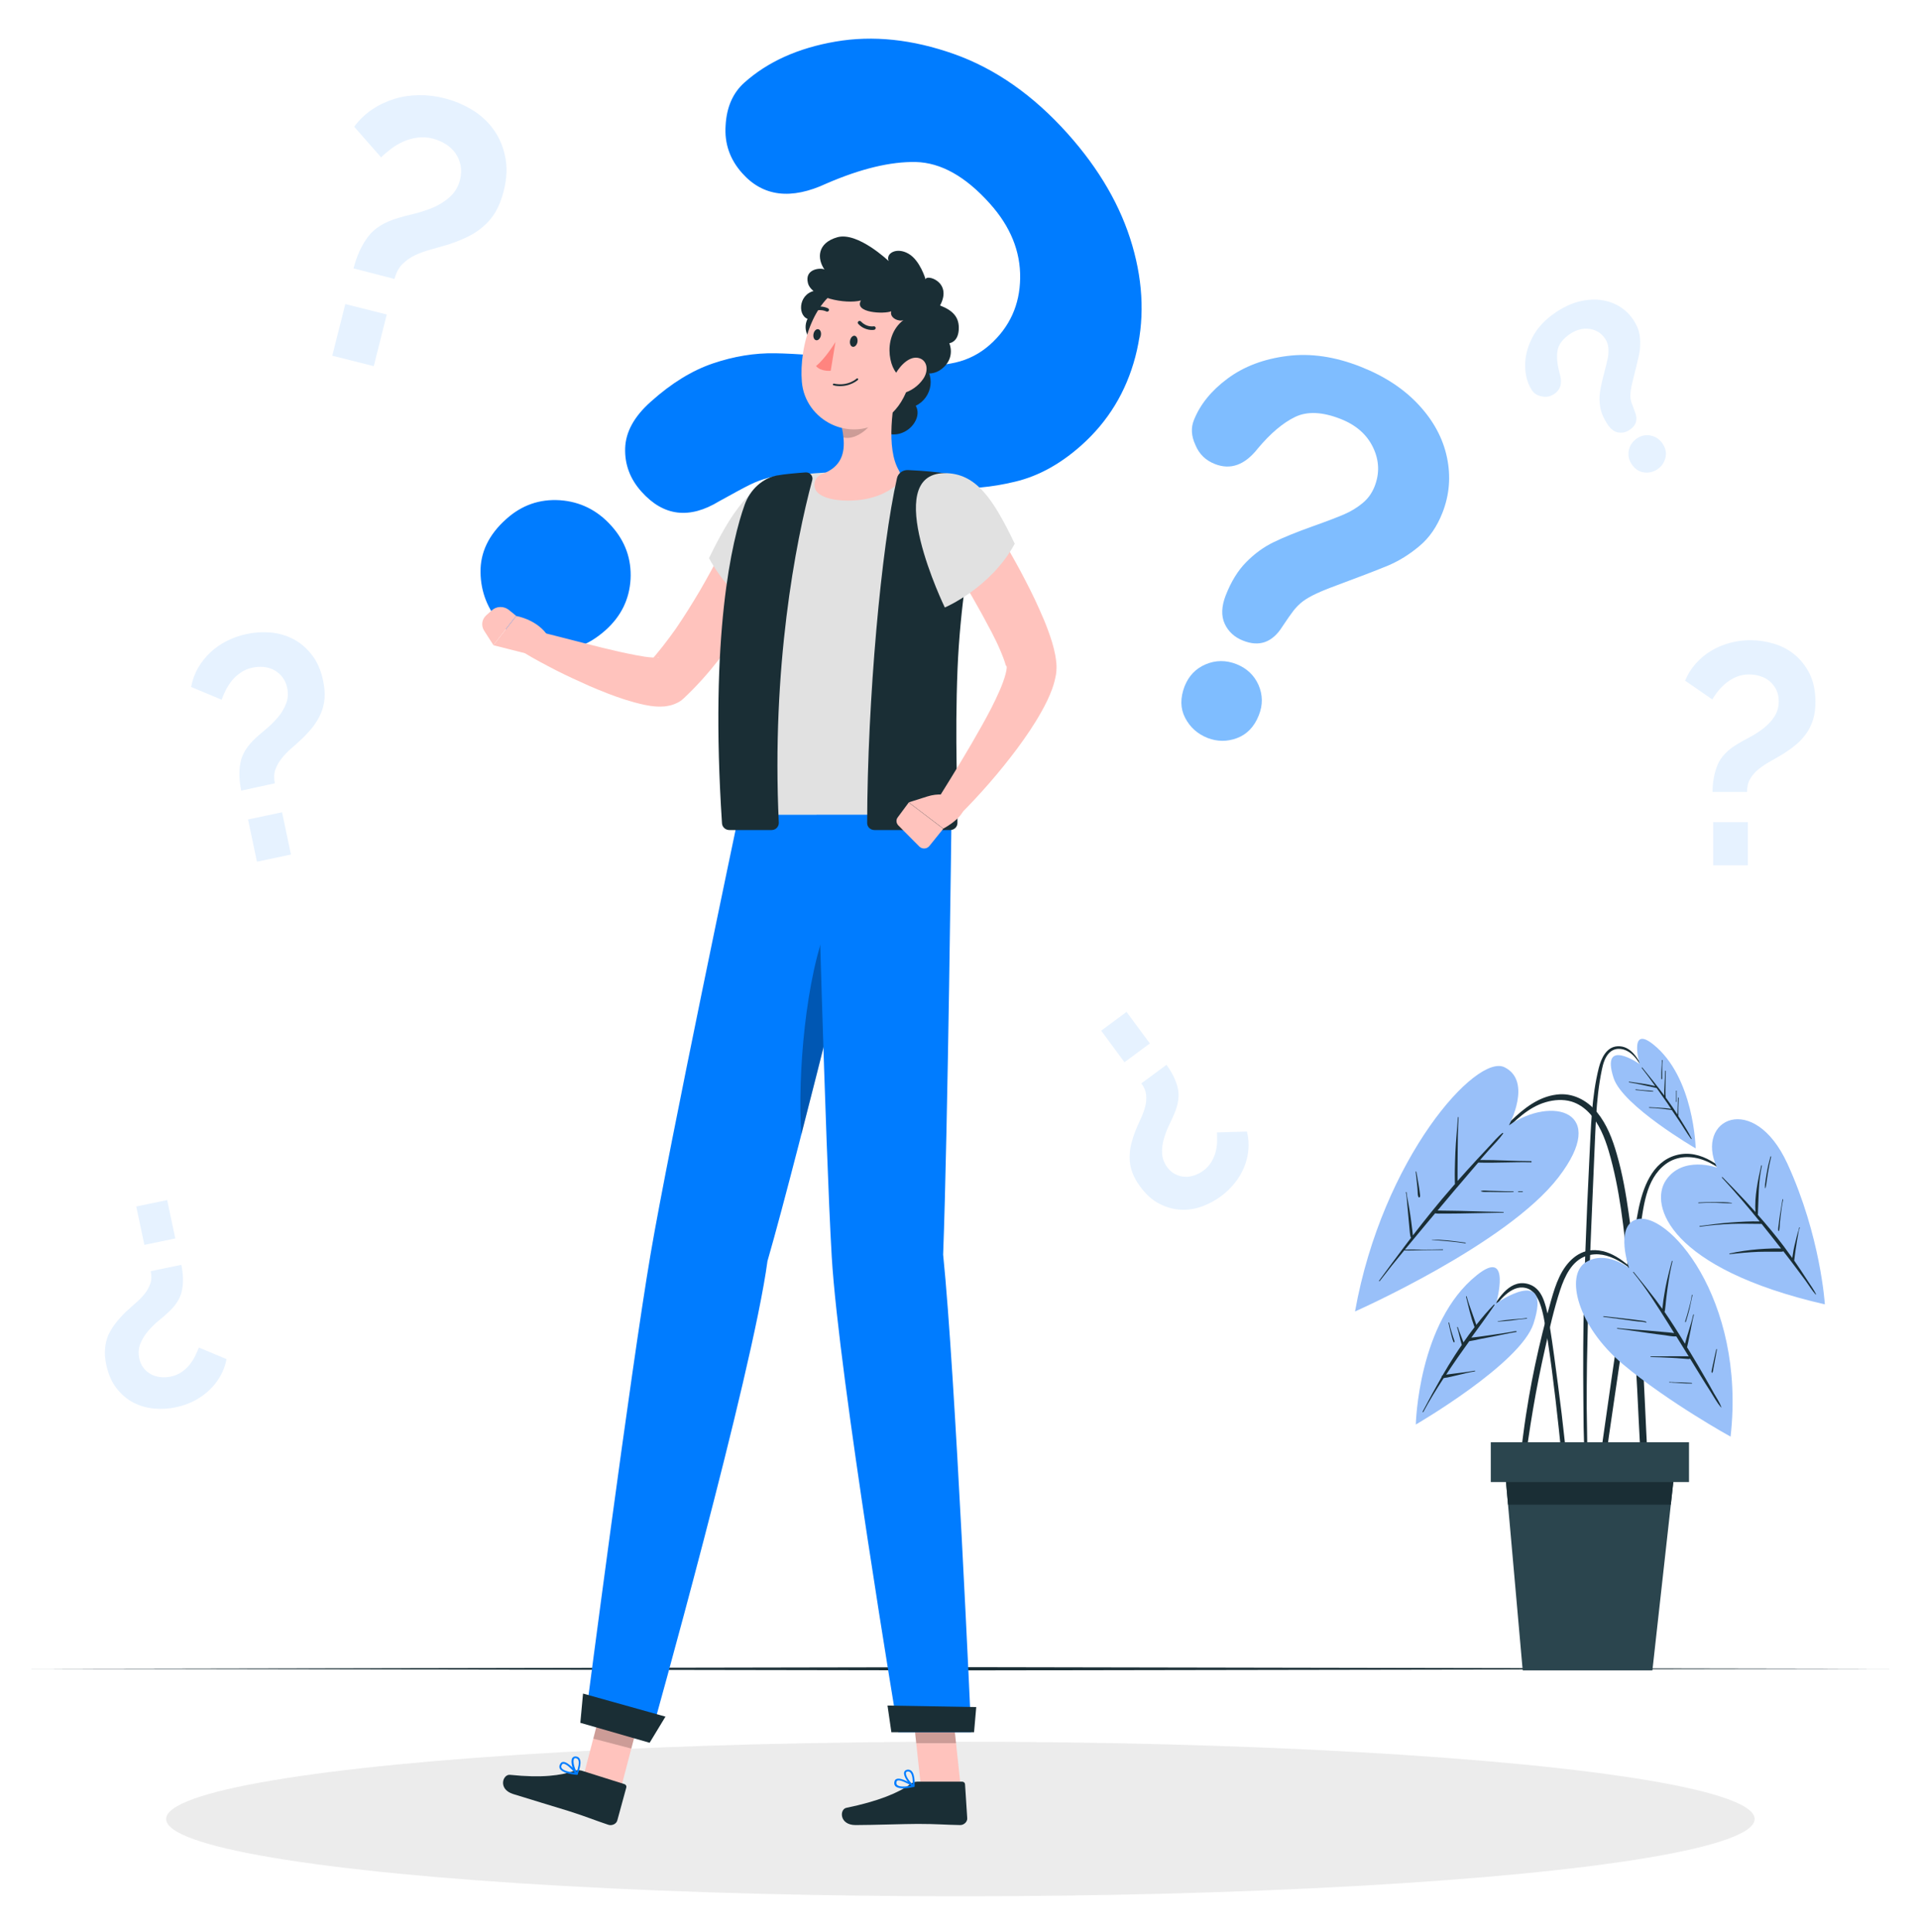 <?xml version="1.0" encoding="UTF-8"?> <!-- Generator: Adobe Illustrator 25.2.3, SVG Export Plug-In . SVG Version: 6.00 Build 0) --> <svg xmlns="http://www.w3.org/2000/svg" xmlns:xlink="http://www.w3.org/1999/xlink" version="1.1" id="Layer_1" x="0px" y="0px" viewBox="0 0 149 150" style="enable-background:new 0 0 149 150;" xml:space="preserve"> <style type="text/css"> .st0{opacity:0.1;} .st1{fill:#007CFF;} .st2{fill:#1A2E35;} .st3{fill:#ECECEC;} .st4{fill:#99C0F9;} .st5{fill:#2B454E;} .st6{opacity:0.5;} .st7{fill:#FFC3BD;} .st8{opacity:0.2;} .st9{opacity:0.3;} .st10{fill:#E1E1E1;} .st11{fill:#FF847F;} </style> <g class="st0"> <path class="st1" d="M27.45,20.84c0.24-0.95,0.61-1.76,1.11-2.44c0.5-0.68,1.3-1.17,2.41-1.49c0.33-0.1,0.74-0.21,1.22-0.32 c0.48-0.12,0.96-0.28,1.45-0.48c0.48-0.21,0.92-0.48,1.3-0.83c0.38-0.35,0.65-0.79,0.78-1.33c0.1-0.41,0.11-0.78,0.04-1.13 c-0.08-0.35-0.21-0.66-0.41-0.94c-0.2-0.28-0.45-0.51-0.76-0.7c-0.31-0.19-0.64-0.33-0.99-0.42c-0.43-0.11-0.83-0.13-1.22-0.07 c-0.38,0.06-0.75,0.16-1.08,0.31c-0.34,0.15-0.65,0.34-0.94,0.56c-0.29,0.22-0.55,0.44-0.77,0.66L27.5,9.84 c0.4-0.54,0.87-0.99,1.4-1.34c0.53-0.36,1.11-0.63,1.72-0.82c0.61-0.19,1.25-0.28,1.91-0.29c0.66-0.01,1.32,0.07,1.98,0.24 c0.74,0.19,1.43,0.47,2.1,0.87c0.66,0.39,1.22,0.89,1.67,1.5c0.45,0.61,0.77,1.32,0.94,2.14c0.18,0.82,0.14,1.73-0.12,2.73 c-0.16,0.62-0.37,1.15-0.63,1.59c-0.26,0.44-0.58,0.82-0.95,1.13c-0.37,0.32-0.78,0.59-1.22,0.8c-0.45,0.22-0.94,0.41-1.47,0.59 c-0.45,0.13-0.89,0.26-1.33,0.38c-0.44,0.12-0.85,0.26-1.24,0.44c-0.39,0.18-0.72,0.42-1.01,0.7c-0.29,0.29-0.49,0.67-0.62,1.16 L27.45,20.84z M25.8,27.62l1.01-4.01l3.22,0.81l-1.01,4.01L25.8,27.62z"></path> </g> <g class="st0"> <path class="st1" d="M14.08,98.21c0.15,0.71,0.17,1.36,0.05,1.97c-0.11,0.61-0.48,1.2-1.12,1.77c-0.19,0.18-0.42,0.38-0.71,0.61 c-0.28,0.23-0.55,0.5-0.8,0.79c-0.25,0.29-0.45,0.62-0.6,0.97c-0.14,0.35-0.17,0.73-0.09,1.14c0.06,0.3,0.18,0.56,0.34,0.76 c0.16,0.21,0.36,0.37,0.58,0.49c0.22,0.12,0.47,0.19,0.73,0.22c0.27,0.03,0.53,0.01,0.79-0.04c0.32-0.07,0.59-0.18,0.83-0.34 c0.24-0.16,0.44-0.35,0.62-0.56c0.17-0.21,0.32-0.44,0.44-0.68c0.12-0.24,0.22-0.47,0.3-0.68l2.15,0.9 c-0.09,0.49-0.26,0.93-0.5,1.35c-0.24,0.41-0.53,0.78-0.88,1.1c-0.35,0.32-0.74,0.59-1.17,0.81c-0.44,0.22-0.9,0.38-1.39,0.48 c-0.55,0.12-1.1,0.15-1.67,0.1c-0.57-0.05-1.1-0.2-1.6-0.45c-0.5-0.26-0.94-0.63-1.32-1.11c-0.38-0.48-0.65-1.1-0.81-1.85 c-0.1-0.46-0.13-0.88-0.09-1.26c0.03-0.38,0.12-0.73,0.26-1.06C8.59,103.3,8.77,103,9,102.71c0.23-0.29,0.49-0.58,0.79-0.87 c0.25-0.23,0.51-0.46,0.76-0.68c0.26-0.22,0.48-0.45,0.68-0.7c0.2-0.24,0.34-0.51,0.44-0.79c0.1-0.28,0.11-0.61,0.03-0.97 L14.08,98.21z M12.98,93.18l0.63,2.98l-2.4,0.5l-0.63-2.98L12.98,93.18z"></path> </g> <g class="st0"> <path class="st1" d="M90.57,82.68c0.43,0.58,0.72,1.17,0.87,1.77c0.15,0.6,0.06,1.29-0.28,2.07c-0.1,0.24-0.23,0.52-0.39,0.85 c-0.16,0.33-0.29,0.68-0.4,1.05c-0.11,0.37-0.16,0.75-0.14,1.13c0.02,0.38,0.15,0.74,0.39,1.07c0.18,0.25,0.39,0.43,0.63,0.55 c0.23,0.12,0.48,0.19,0.73,0.2c0.25,0.02,0.5-0.02,0.76-0.11c0.26-0.09,0.49-0.21,0.7-0.37c0.26-0.19,0.46-0.41,0.61-0.66 c0.15-0.25,0.26-0.5,0.33-0.76c0.07-0.26,0.11-0.53,0.12-0.8c0.01-0.27,0-0.52-0.01-0.74l2.33-0.07c0.12,0.48,0.15,0.96,0.11,1.43 c-0.04,0.47-0.16,0.93-0.34,1.36c-0.18,0.44-0.42,0.84-0.73,1.22c-0.3,0.38-0.66,0.72-1.06,1.02c-0.45,0.33-0.94,0.59-1.48,0.79 c-0.53,0.19-1.08,0.28-1.64,0.25c-0.56-0.03-1.11-0.18-1.66-0.46c-0.55-0.28-1.05-0.73-1.5-1.35c-0.28-0.38-0.48-0.75-0.61-1.1 c-0.13-0.36-0.19-0.71-0.2-1.07c-0.01-0.36,0.03-0.72,0.11-1.07c0.09-0.36,0.2-0.73,0.36-1.12c0.13-0.32,0.27-0.63,0.41-0.93 c0.14-0.31,0.25-0.61,0.33-0.91c0.08-0.3,0.1-0.61,0.07-0.91c-0.03-0.3-0.15-0.6-0.37-0.89L90.57,82.68z M87.47,78.57l1.81,2.45 l-1.97,1.46l-1.81-2.45L87.47,78.57z"></path> </g> <g class="st0"> <path class="st1" d="M132.97,61.53c0-0.79,0.13-1.5,0.39-2.14c0.26-0.63,0.79-1.18,1.6-1.65c0.24-0.15,0.54-0.31,0.9-0.5 c0.36-0.19,0.7-0.41,1.04-0.67c0.34-0.26,0.63-0.56,0.86-0.91c0.23-0.35,0.35-0.75,0.35-1.2c0-0.34-0.06-0.64-0.19-0.9 c-0.13-0.26-0.3-0.48-0.51-0.66c-0.21-0.18-0.46-0.31-0.74-0.4c-0.28-0.09-0.57-0.13-0.86-0.13c-0.36,0-0.68,0.06-0.97,0.18 c-0.29,0.12-0.55,0.28-0.79,0.46c-0.23,0.19-0.45,0.4-0.63,0.63c-0.19,0.23-0.34,0.46-0.47,0.67l-2.11-1.46 c0.21-0.5,0.49-0.95,0.84-1.34c0.35-0.39,0.74-0.72,1.19-0.98c0.44-0.27,0.93-0.47,1.44-0.61c0.52-0.14,1.05-0.21,1.6-0.21 c0.61,0,1.22,0.09,1.82,0.27c0.6,0.18,1.14,0.46,1.61,0.85c0.48,0.39,0.87,0.89,1.17,1.49c0.3,0.61,0.45,1.33,0.45,2.17 c0,0.52-0.06,0.98-0.18,1.37c-0.12,0.4-0.3,0.76-0.52,1.08c-0.23,0.32-0.49,0.62-0.8,0.87c-0.31,0.26-0.66,0.51-1.04,0.75 c-0.32,0.19-0.65,0.38-0.97,0.56c-0.32,0.18-0.62,0.38-0.89,0.59c-0.27,0.22-0.49,0.47-0.66,0.75c-0.17,0.28-0.25,0.63-0.25,1.03 H132.97z M133.02,67.19v-3.35h2.69l0,3.35H133.02z"></path> </g> <g class="st0"> <path class="st1" d="M18.73,61.39c-0.16-0.78-0.19-1.5-0.06-2.17c0.12-0.67,0.53-1.32,1.22-1.95c0.21-0.19,0.47-0.42,0.78-0.67 c0.31-0.26,0.6-0.55,0.88-0.87c0.28-0.32,0.5-0.68,0.65-1.07c0.16-0.39,0.19-0.81,0.1-1.25c-0.07-0.33-0.2-0.61-0.38-0.84 c-0.18-0.23-0.39-0.4-0.63-0.54c-0.24-0.13-0.51-0.21-0.81-0.24c-0.3-0.03-0.59-0.01-0.87,0.05c-0.35,0.07-0.65,0.2-0.91,0.38 c-0.26,0.18-0.49,0.38-0.68,0.61c-0.19,0.23-0.35,0.48-0.49,0.75c-0.13,0.27-0.24,0.52-0.32,0.75l-2.37-0.99 c0.1-0.53,0.28-1.03,0.54-1.48c0.26-0.45,0.58-0.85,0.96-1.21c0.38-0.35,0.81-0.65,1.29-0.89c0.48-0.24,0.99-0.42,1.52-0.53 c0.6-0.13,1.21-0.17,1.84-0.12c0.62,0.05,1.21,0.22,1.76,0.5c0.55,0.28,1.03,0.69,1.45,1.22c0.42,0.53,0.72,1.21,0.89,2.03 c0.11,0.51,0.14,0.97,0.11,1.38c-0.04,0.41-0.13,0.8-0.29,1.16c-0.15,0.36-0.36,0.7-0.6,1.02c-0.25,0.32-0.54,0.63-0.87,0.95 c-0.28,0.26-0.55,0.51-0.83,0.75c-0.28,0.24-0.53,0.5-0.74,0.77c-0.22,0.27-0.38,0.56-0.49,0.87c-0.11,0.31-0.12,0.67-0.04,1.06 L18.73,61.39z M19.95,66.91l-0.69-3.28l2.64-0.56l0.69,3.28L19.95,66.91z"></path> </g> <g> <polygon class="st2" points="2.21,129.58 74.57,129.45 146.92,129.58 74.57,129.7 "></polygon> </g> <ellipse class="st3" cx="74.57" cy="141.24" rx="61.67" ry="6"></ellipse> <path class="st2" d="M135.09,91.96c-1.3-1.27-2.98-2.81-4.96-2.26c-1.87,0.52-2.58,2.56-2.92,4.25c-0.43,2.19-0.77,4.4-1.11,6.6 c-0.35,2.23-0.68,4.46-1,6.69c-0.18,1.26-0.36,2.52-0.54,3.78c-0.09,0.63-0.18,1.26-0.26,1.89c-0.09,0.62-0.19,1.23-0.22,1.86 c-0.01,0.2,0.3,0.23,0.34,0.04c0.24-1.05,0.34-2.14,0.49-3.21c0.16-1.07,0.31-2.14,0.47-3.22c0.31-2.13,0.63-4.26,0.95-6.39 c0.32-2.13,0.65-4.26,0.99-6.38c0.29-1.8,0.42-4.04,2.02-5.23c0.88-0.65,2-0.66,2.99-0.28c1.05,0.4,1.89,1.15,2.71,1.9 C135.08,92.02,135.11,91.98,135.09,91.96z"></path> <path class="st4" d="M133.31,90.66c0,0-2.65-0.96-3.96,0.98c-1.31,1.94,0.26,6.86,12.34,9.64c0,0-0.32-5.28-2.91-10.93 C136.19,84.71,131.57,86.85,133.31,90.66z"></path> <g> <path class="st2" d="M141,100.48c-0.17-0.34-0.4-0.66-0.61-0.98c-0.2-0.31-0.41-0.62-0.61-0.93c-0.16-0.23-0.31-0.46-0.47-0.69 c0.01-0.06,0.01-0.11,0.02-0.17c0.01-0.1,0.03-0.21,0.04-0.31c0.03-0.23,0.06-0.45,0.1-0.68c0.03-0.23,0.07-0.45,0.11-0.67 c0.04-0.23,0.07-0.5,0.16-0.71c0.02-0.04-0.05-0.05-0.05-0.01c-0.01,0.13-0.07,0.27-0.11,0.4c-0.03,0.1-0.05,0.2-0.08,0.31 c-0.06,0.23-0.11,0.46-0.17,0.69c-0.05,0.21-0.09,0.43-0.12,0.64c-0.02,0.1-0.03,0.21-0.05,0.31c-0.22-0.31-0.44-0.61-0.66-0.91 c-0.64-0.85-1.32-1.66-2.02-2.45c0-0.01,0.01-0.01,0.01-0.02c0.06-1.27,0.03-2.53,0.31-3.78c0.01-0.03-0.04-0.05-0.05-0.02 c-0.26,1.17-0.53,2.4-0.45,3.61c-0.25-0.28-0.51-0.56-0.76-0.84c-0.59-0.63-1.19-1.26-1.8-1.87c-0.02-0.02-0.06,0.01-0.04,0.04 c1.02,1.1,1.99,2.24,2.93,3.4c-0.73-0.02-1.48,0.03-2.21,0.08c-0.82,0.06-1.63,0.17-2.45,0.28c-0.03,0-0.02,0.06,0.01,0.05 c0.81-0.12,1.63-0.18,2.44-0.22c0.79-0.03,1.57,0,2.36,0c0.51,0.63,1.01,1.27,1.51,1.91c-0.04,0-0.07,0-0.11,0 c-0.19,0-0.37-0.01-0.56,0c-0.37,0.01-0.74,0.03-1.1,0.06c-0.75,0.06-1.5,0.17-2.23,0.33c-0.03,0.01-0.02,0.06,0.01,0.05 c0.74-0.08,1.49-0.15,2.23-0.18c0.36-0.01,0.71-0.01,1.07-0.01c0.19,0,0.37,0,0.56,0c0.11,0,0.21,0.01,0.31-0.03 c0.33,0.42,0.65,0.84,0.97,1.27c0.26,0.34,0.51,0.68,0.76,1.02c0.25,0.35,0.48,0.73,0.77,1.06 C140.97,100.53,141.01,100.5,141,100.48z"></path> <path class="st2" d="M134.47,93.4c-0.42-0.07-0.86-0.06-1.29-0.06c-0.43,0-0.86,0.01-1.29,0.03c-0.04,0-0.04,0.06,0,0.05 c0.44-0.03,0.87-0.04,1.31-0.03c0.42,0.01,0.85,0.05,1.27,0.04C134.48,93.42,134.48,93.41,134.47,93.4z"></path> <path class="st2" d="M138.26,94.38c0.05-0.41,0.1-0.83,0.19-1.23c0.01-0.04-0.05-0.05-0.05-0.01c-0.06,0.41-0.14,0.81-0.2,1.22 c-0.03,0.2-0.06,0.41-0.08,0.61c-0.02,0.19-0.07,0.39-0.05,0.58c0,0.04,0.06,0.04,0.07,0.01c0.05-0.18,0.04-0.39,0.06-0.58 C138.22,94.77,138.24,94.57,138.26,94.38z"></path> <path class="st2" d="M137.47,89.8c-0.11,0.4-0.21,0.81-0.28,1.22c-0.04,0.21-0.07,0.42-0.1,0.62c-0.03,0.2-0.06,0.41-0.04,0.61 c0,0.02,0.03,0.02,0.03,0c0.06-0.19,0.07-0.39,0.1-0.58c0.03-0.2,0.06-0.4,0.09-0.6c0.07-0.42,0.15-0.84,0.25-1.25 C137.53,89.79,137.48,89.77,137.47,89.8z"></path> </g> <path class="st2" d="M121.73,114.32c-0.07-0.76-0.14-1.52-0.22-2.28c-0.16-1.51-0.34-3.01-0.54-4.51c-0.2-1.5-0.39-3-0.63-4.49 c-0.11-0.68-0.22-1.38-0.46-2.04c-0.2-0.56-0.54-1.07-1.13-1.27c-1.42-0.49-2.38,0.98-2.96,2.03c-0.02,0.03,0.03,0.05,0.05,0.03 c0.34-0.49,1.29-1.88,2.37-1.82c0.73,0.04,1.31,0.56,1.66,2.37c0.87,4.51,1.65,13.66,1.74,14.26c0.05,0.32,0.27,0.3,0.27-0.04 C121.88,115.81,121.79,115.06,121.73,114.32z"></path> <path class="st4" d="M116.17,101.2c0,0,1.24-4.39-1.5-2.19c-4.57,3.65-4.74,11.6-4.74,11.6s8.13-4.72,9.14-7.84 C120.57,98.13,116.17,101.2,116.17,101.2z"></path> <g> <path class="st2" d="M117.71,103.35c-0.64,0.13-1.28,0.21-1.93,0.31c-0.3,0.04-0.61,0.09-0.92,0.13c-0.21,0.03-0.41,0.05-0.62,0.07 c0.61-0.83,1.22-1.67,1.8-2.52c0.02-0.03-0.03-0.07-0.05-0.04c-0.48,0.49-0.93,1.02-1.36,1.57c-0.12-0.34-0.24-0.68-0.36-1.02 c-0.14-0.39-0.29-0.78-0.39-1.19c-0.01-0.03-0.06-0.02-0.05,0.02c0.11,0.4,0.19,0.81,0.3,1.22c0.1,0.39,0.22,0.77,0.36,1.15 c-0.3,0.39-0.58,0.78-0.86,1.18c-0.14-0.4-0.31-0.78-0.44-1.18c-0.01-0.03-0.06-0.02-0.05,0.02c0.15,0.45,0.22,0.91,0.36,1.36 c-0.19,0.27-0.37,0.55-0.55,0.82c-0.33,0.51-0.64,1.02-0.94,1.54c-0.05,0.03-0.08,0.07-0.07,0.12c-0.51,0.89-1,1.79-1.48,2.7 c-0.02,0.03,0.03,0.06,0.05,0.03c0.48-0.9,1.02-1.77,1.58-2.63c0,0,0,0,0.01,0c0.06-0.03,0.19-0.04,0.27-0.05 c0.09-0.02,0.19-0.04,0.28-0.06c0.21-0.05,0.42-0.1,0.63-0.15c0.41-0.1,0.82-0.2,1.24-0.27c0.03-0.01,0.02-0.06-0.02-0.05 c-0.49,0.09-0.99,0.15-1.48,0.21c-0.23,0.03-0.47,0.06-0.7,0.09c-0.01,0-0.02,0-0.03,0c0.29-0.44,0.59-0.89,0.89-1.32 c0.3-0.43,0.6-0.85,0.9-1.27c0.28-0.04,0.56-0.11,0.84-0.17c0.31-0.06,0.63-0.12,0.94-0.18c0.63-0.12,1.26-0.27,1.89-0.37 C117.76,103.4,117.74,103.35,117.71,103.35z"></path> <path class="st2" d="M112.82,103.79c-0.04-0.12-0.07-0.23-0.11-0.35c-0.08-0.24-0.14-0.49-0.19-0.74 c-0.01-0.03-0.06-0.02-0.05,0.02c0.05,0.25,0.11,0.49,0.17,0.74c0.06,0.24,0.12,0.5,0.21,0.73c0.02,0.06,0.11,0.03,0.09-0.03 C112.91,104.03,112.86,103.91,112.82,103.79z"></path> <path class="st2" d="M118.54,102.34c-0.37,0.06-0.74,0.08-1.12,0.11c-0.38,0.03-0.75,0.08-1.12,0.14c-0.02,0-0.02,0.03,0,0.03 c0.37-0.03,0.75-0.05,1.12-0.1c0.37-0.05,0.74-0.1,1.12-0.13C118.58,102.39,118.57,102.33,118.54,102.34z"></path> </g> <path class="st2" d="M127.71,108.76c-0.14-3.23-0.35-6.46-0.67-9.68c-0.16-1.6-0.34-3.2-0.57-4.8c-0.22-1.56-0.49-3.13-0.93-4.65 c-0.33-1.16-0.77-2.33-1.55-3.28c-0.77-0.93-1.9-1.52-3.12-1.36c-1.41,0.17-2.55,1.07-3.54,2.03c-1.11,1.09-2.12,2.27-3.14,3.43 c-0.26,0.29-0.52,0.59-0.77,0.89c-0.02,0.03,0.02,0.06,0.04,0.04c1-1.15,2.04-2.27,3.13-3.33c1.01-0.99,2.04-2.07,3.43-2.47 c0.65-0.19,1.34-0.24,1.99-0.05c0.53,0.16,0.98,0.47,1.36,0.86c0.78,0.82,1.22,1.92,1.54,2.99c0.87,2.97,1.18,6.08,1.5,9.15 c0.33,3.12,0.55,6.24,0.71,9.37c0.16,3.15,0.28,6.3,0.58,9.43c0.04,0.39,0.09,0.77,0.14,1.16c0.03,0.26,0.44,0.26,0.41-0.01 C128.01,115.25,127.86,112.01,127.71,108.76z"></path> <path class="st4" d="M117.16,87.38c0,0,1.85-3.42-0.34-4.51c-2.18-1.1-9.48,7.05-11.61,18.96c0,0,11.79-5.21,15.79-10.41 C125,86.23,120.47,85.08,117.16,87.38z"></path> <g> <path class="st2" d="M118.89,90.16c-1.32,0-2.65-0.1-3.97-0.09c0.25-0.28,0.5-0.57,0.75-0.85c0.35-0.39,0.74-0.77,1.04-1.2 c0.02-0.03-0.02-0.07-0.05-0.05c-0.37,0.29-0.68,0.67-1,1.01c-0.33,0.35-0.66,0.71-0.99,1.06c-0.51,0.55-1,1.1-1.5,1.66 c0-0.05,0-0.11,0-0.16c0-0.23,0-0.46,0-0.7c0-0.45,0.01-0.9,0.01-1.35c0.01-0.91,0.01-1.83,0.07-2.73c0-0.04-0.05-0.03-0.05,0 c-0.06,0.91-0.16,1.82-0.2,2.74c-0.02,0.45-0.03,0.9-0.04,1.35c0,0.23-0.01,0.46,0,0.7c0,0.13,0,0.26,0.01,0.39 c-0.08,0.09-0.16,0.17-0.23,0.26c-1.06,1.21-2.06,2.46-3.04,3.73c0-0.07-0.01-0.14-0.02-0.21c-0.01-0.14-0.03-0.28-0.05-0.42 c-0.03-0.3-0.08-0.61-0.12-0.91c-0.04-0.28-0.09-0.57-0.14-0.85c-0.05-0.32-0.13-0.64-0.16-0.96c0-0.04-0.06-0.03-0.05,0.01 c0.07,0.32,0.08,0.65,0.11,0.97c0.03,0.29,0.05,0.58,0.08,0.87c0.03,0.29,0.05,0.58,0.08,0.88c0.01,0.14,0.03,0.28,0.04,0.42 c0.01,0.07,0.02,0.14,0.03,0.21c0.01,0.09,0.03,0.1,0.06,0.17c-0.17,0.22-0.34,0.44-0.5,0.66c-0.67,0.88-1.32,1.78-1.98,2.67 c-0.02,0.03,0.02,0.07,0.04,0.04c0.62-0.81,1.26-1.61,1.91-2.39c0.48,0.02,0.98-0.01,1.46-0.02c0.51-0.01,1.02-0.01,1.53-0.01 c0.04,0,0.03-0.06,0-0.05c-0.51,0.01-1.02,0.02-1.53,0.02c-0.47,0-0.94-0.02-1.41,0c0.57-0.69,1.15-1.38,1.72-2.07 c0.21-0.25,0.42-0.5,0.63-0.75c0.19,0.04,0.4,0.02,0.59,0.02c0.23,0,0.46,0,0.7,0c0.44,0,0.87-0.01,1.31-0.02 c0.9-0.01,1.8-0.04,2.7-0.05c0.04,0,0.03-0.05,0-0.05c-0.9-0.01-1.8-0.05-2.7-0.07c-0.44-0.01-0.87-0.03-1.31-0.03 c-0.23,0-0.46-0.01-0.7-0.01c-0.13,0-0.27-0.01-0.4-0.01c0.49-0.59,0.99-1.17,1.48-1.76c0.01-0.01,0.02-0.02,0.03-0.03 c0.48-0.57,0.97-1.14,1.45-1.7c0.07-0.08,0.13-0.15,0.2-0.23c1.37,0.04,2.74-0.05,4.12-0.02 C118.93,90.22,118.92,90.16,118.89,90.16z"></path> <path class="st2" d="M118.21,92.5c-0.11,0-0.21,0-0.32,0c-0.03,0-0.03,0.05,0,0.05c0.11,0,0.21,0,0.32,0 C118.25,92.56,118.25,92.5,118.21,92.5z"></path> <path class="st2" d="M117.5,92.51c-0.42-0.01-0.85-0.01-1.27-0.03c-0.21-0.01-0.42-0.01-0.64-0.02c-0.19-0.01-0.41-0.04-0.59,0.01 c-0.02,0-0.02,0.03,0,0.04c0.18,0.06,0.4,0.04,0.59,0.04c0.21,0,0.42,0.01,0.64,0.01c0.42,0,0.85,0.01,1.27,0 C117.54,92.56,117.53,92.51,117.5,92.51z"></path> <path class="st2" d="M113.79,96.49c-0.86-0.12-1.73-0.24-2.61-0.24c-0.01,0-0.01,0.02,0,0.02c0.87,0.08,1.73,0.13,2.59,0.27 C113.81,96.54,113.83,96.49,113.79,96.49z"></path> <path class="st2" d="M110.25,92.69c-0.01-0.08-0.02-0.15-0.03-0.23c-0.02-0.17-0.05-0.34-0.08-0.51c-0.05-0.32-0.11-0.65-0.17-0.97 c-0.01-0.03-0.06-0.02-0.05,0.01c0.04,0.33,0.08,0.67,0.11,1c0.02,0.16,0.03,0.33,0.04,0.49c0.01,0.15,0,0.33,0.07,0.47 c0.02,0.05,0.1,0.03,0.11-0.02C110.28,92.86,110.26,92.78,110.25,92.69z"></path> </g> <path class="st2" d="M127.6,83c-0.42-0.79-0.96-1.82-2.01-1.76c-0.87,0.05-1.26,0.94-1.45,1.67c-0.57,2.27-0.61,4.66-0.73,6.98 c-0.24,4.91-0.45,9.83-0.48,14.75c-0.01,1.36,0,2.73,0.01,4.09c0.01,1.39,0.01,2.79,0.1,4.18c0.01,0.13,0.2,0.13,0.2,0 c0.01-1.19-0.03-2.38-0.04-3.57c0-1.16,0-2.32,0.02-3.48c0.04-2.35,0.1-4.7,0.19-7.05c0.09-2.34,0.19-4.67,0.29-7 c0.05-1.17,0.1-2.33,0.15-3.5c0.05-1.13,0.1-2.26,0.23-3.39c0.07-0.63,0.17-1.26,0.3-1.88c0.09-0.44,0.23-0.92,0.54-1.26 c0.42-0.45,1.04-0.42,1.54-0.11c0.51,0.32,0.82,0.84,1.09,1.36C127.56,83.06,127.61,83.03,127.6,83z"></path> <path class="st4" d="M127.31,82.62c0,0-0.87-3.06,1.05-1.53c3.19,2.54,3.3,8.08,3.3,8.08s-5.66-3.29-6.37-5.46 C124.24,80.48,127.31,82.62,127.31,82.62z"></path> <g> <path class="st2" d="M130.47,86.91c-0.05-0.08-0.11-0.17-0.16-0.25c0.01-0.08,0-0.18,0-0.26c0-0.13,0-0.26,0-0.39 c0.01-0.26,0.02-0.52,0.03-0.77c0-0.04-0.05-0.03-0.05,0c-0.01,0.25-0.02,0.51-0.03,0.76c0,0.13-0.01,0.25-0.01,0.38 c0,0.05-0.01,0.11-0.01,0.16c-0.22-0.35-0.45-0.69-0.69-1.02c-0.07-0.1-0.14-0.19-0.21-0.29c-0.05-0.33-0.02-0.67-0.02-1 c0-0.36,0.01-0.71,0.02-1.07c0-0.04-0.05-0.03-0.05,0c-0.01,0.37-0.03,0.74-0.05,1.11c-0.01,0.26-0.04,0.53-0.02,0.79 c-0.55-0.74-1.13-1.46-1.71-2.17c-0.02-0.02-0.06,0.01-0.04,0.03c0.36,0.46,0.71,0.93,1.05,1.41c-0.67-0.16-1.34-0.24-2.02-0.34 c-0.03,0-0.05,0.05-0.01,0.05c0.72,0.11,1.42,0.29,2.13,0.44c0.01,0,0.01,0,0.01,0c0.27,0.38,0.54,0.77,0.81,1.15 c0.11,0.16,0.21,0.32,0.32,0.47c-0.01,0-0.02,0-0.03,0c-0.07-0.01-0.15-0.02-0.22-0.03c-0.16-0.02-0.31-0.03-0.47-0.04 c-0.33-0.03-0.65-0.04-0.98-0.06c-0.03,0-0.03,0.05,0,0.05c0.32,0.01,0.64,0.03,0.96,0.07c0.17,0.02,0.34,0.04,0.51,0.06 c0.07,0.01,0.15,0.02,0.22,0.03c0.02,0,0.04,0.01,0.06,0.01c0.18,0.27,0.36,0.53,0.54,0.8c0.32,0.47,0.61,0.98,0.95,1.44 c0.02,0.03,0.06,0,0.04-0.03C131.09,87.88,130.76,87.39,130.47,86.91z"></path> <path class="st2" d="M129.06,83.45c0-0.12,0-0.24,0-0.36c0-0.25,0-0.5,0.03-0.75c0.01-0.04-0.05-0.05-0.05-0.01 c0,0.25-0.03,0.49-0.04,0.74c-0.01,0.12-0.01,0.25-0.01,0.37c0,0.06,0,0.11,0,0.17c0,0.06-0.01,0.12,0.01,0.18 c0.01,0.02,0.04,0.02,0.05,0c0.02-0.05,0.01-0.11,0.01-0.16C129.06,83.58,129.06,83.51,129.06,83.45z"></path> <path class="st2" d="M128.36,84.72c-0.21-0.04-0.43-0.05-0.64-0.06c-0.23-0.02-0.47-0.04-0.7-0.07c-0.04-0.01-0.05,0.05-0.01,0.05 c0.45,0.03,0.89,0.11,1.34,0.12C128.38,84.76,128.38,84.72,128.36,84.72z"></path> </g> <path class="st2" d="M130.13,84.74c0.02,0.02,0.01,0.09,0.01,0.12v0.1c0,0.07,0,0.14,0,0.21c0,0.07,0,0.14,0,0.21 c0,0.06-0.02,0.14,0.01,0.19c0,0.01,0.02,0.01,0.02,0c0.01-0.03,0.01-0.06,0.01-0.09c0-0.03,0-0.07,0-0.1c0-0.07,0-0.14,0-0.21 c0-0.07,0-0.14,0-0.21v-0.1c0-0.03-0.01-0.09,0.01-0.12C130.22,84.69,130.1,84.69,130.13,84.74z"></path> <path class="st2" d="M127.73,99.31c-1.19-0.89-2.26-2.18-3.86-2.24c-1.32-0.05-2.25,0.94-2.78,2.05c-0.28,0.58-0.47,1.2-0.65,1.83 c-0.24,0.84-0.46,1.68-0.67,2.52c-0.41,1.66-0.77,3.34-1.06,5.02c-0.16,0.94-0.31,1.88-0.43,2.83c-0.12,0.95-0.28,1.94-0.28,2.9 c0,0.17,0.26,0.2,0.3,0.03c0.16-0.79,0.23-1.61,0.35-2.41c0.12-0.8,0.24-1.61,0.38-2.41c0.27-1.6,0.59-3.2,0.95-4.79 c0.34-1.5,0.68-3.02,1.16-4.48c0.35-1.05,0.9-2.27,2.03-2.64c1.72-0.57,3.28,0.88,4.54,1.83C127.72,99.37,127.76,99.33,127.73,99.31 z"></path> <path class="st4" d="M126.49,98.46c0,0-1.1-3.14,0.49-3.75c2.38-0.92,8.61,6.09,7.39,16.84c0,0-4.81-2.65-8.37-5.63 c-3.55-2.98-4.46-6.88-2.9-7.89C124.67,97.02,126.49,98.46,126.49,98.46z"></path> <g> <path class="st2" d="M133.65,109.25c-0.14-0.38-0.38-0.73-0.58-1.08c-0.2-0.37-0.41-0.73-0.62-1.1c-0.41-0.71-0.82-1.42-1.25-2.12 c-0.07-0.11-0.14-0.23-0.21-0.34c0.01-0.04,0.02-0.08,0.03-0.13c0.02-0.1,0.05-0.21,0.07-0.31c0.05-0.23,0.09-0.47,0.14-0.7 c0.09-0.46,0.17-0.93,0.29-1.38c0.01-0.03-0.05-0.04-0.05-0.01c-0.1,0.46-0.24,0.91-0.38,1.36c-0.07,0.22-0.14,0.44-0.2,0.67 c-0.02,0.08-0.04,0.15-0.06,0.23c-0.51-0.84-1.03-1.67-1.59-2.48c0.05-0.11,0.04-0.22,0.06-0.34c0.02-0.16,0.04-0.31,0.05-0.47 c0.04-0.35,0.08-0.71,0.13-1.06c0.1-0.69,0.21-1.38,0.38-2.06c0.01-0.03-0.05-0.04-0.05-0.01c-0.17,0.68-0.36,1.35-0.49,2.04 c-0.06,0.34-0.12,0.67-0.17,1.01c-0.02,0.17-0.04,0.34-0.06,0.51c-0.01,0.05-0.01,0.1-0.02,0.15c-0.17-0.24-0.35-0.49-0.53-0.73 c-0.55-0.72-1.12-1.43-1.69-2.13c-0.02-0.03-0.07,0-0.04,0.03c1.01,1.23,1.86,2.6,2.71,3.95c0.16,0.25,0.31,0.51,0.47,0.76 c-0.05-0.01-0.1-0.01-0.15-0.02c-0.2-0.03-0.4-0.04-0.61-0.06c-0.4-0.04-0.81-0.07-1.22-0.11c-0.81-0.06-1.62-0.11-2.43-0.2 c-0.03,0-0.04,0.05-0.01,0.05c0.82,0.09,1.64,0.23,2.45,0.34c0.4,0.06,0.8,0.11,1.21,0.16c0.28,0.04,0.63,0.12,0.93,0.1 c0.32,0.52,0.64,1.03,0.96,1.55c-0.07-0.01-0.14-0.01-0.22-0.01c-0.14,0-0.27,0-0.41,0c-0.25,0-0.5,0-0.75,0 c-0.52,0-1.04,0.01-1.57,0.01c-0.04,0-0.03,0.05,0.01,0.05c0.53,0.01,1.06,0.03,1.59,0.06c0.25,0.01,0.5,0.03,0.75,0.05 c0.13,0.01,0.25,0.02,0.38,0.03c0.11,0.01,0.23,0.03,0.33-0.01c0.27,0.44,0.54,0.88,0.81,1.32c0.25,0.41,0.5,0.81,0.76,1.21 c0.26,0.4,0.5,0.87,0.82,1.23C133.62,109.3,133.67,109.28,133.65,109.25z"></path> <path class="st2" d="M131.36,100.56c-0.04,0.34-0.13,0.69-0.22,1.02c-0.09,0.35-0.19,0.69-0.3,1.03c-0.02,0.05,0.05,0.07,0.06,0.02 c0.11-0.34,0.2-0.68,0.29-1.03c0.08-0.35,0.14-0.7,0.22-1.04C131.42,100.53,131.37,100.52,131.36,100.56z"></path> <path class="st2" d="M127.83,102.66c-0.07-0.08-0.16-0.08-0.26-0.1c-0.15-0.02-0.3-0.04-0.45-0.06c-0.28-0.04-0.56-0.07-0.85-0.1 c-0.59-0.07-1.17-0.13-1.76-0.2c-0.03,0-0.04,0.05-0.01,0.05c0.55,0.07,1.1,0.15,1.66,0.22c0.27,0.04,0.54,0.07,0.81,0.11 c0.13,0.02,0.26,0.03,0.39,0.04c0.14,0.02,0.31,0.01,0.45,0.08C127.83,102.71,127.84,102.68,127.83,102.66z"></path> <path class="st2" d="M131.35,107.38c-0.28-0.02-0.56-0.03-0.83-0.04c-0.14,0-0.28-0.01-0.42-0.01c-0.07,0-0.13,0-0.2-0.01 c-0.08,0-0.18,0.01-0.26-0.02c-0.04-0.01-0.04,0.06,0,0.05c0.08-0.01,0.17,0,0.25,0.01c0.07,0,0.15,0.01,0.22,0.01 c0.14,0.01,0.28,0.02,0.42,0.03c0.28,0.02,0.56,0.03,0.83,0.03C131.38,107.44,131.39,107.39,131.35,107.38z"></path> <path class="st2" d="M133.05,106.18c0.03-0.16,0.06-0.32,0.09-0.47c0.06-0.31,0.11-0.62,0.17-0.93c0.01-0.03-0.05-0.04-0.05-0.01 c-0.07,0.3-0.14,0.6-0.2,0.91c-0.03,0.15-0.07,0.3-0.1,0.45c-0.01,0.07-0.03,0.14-0.04,0.21c-0.02,0.07-0.04,0.15-0.02,0.22 c0,0.03,0.04,0.05,0.06,0.02C133.02,106.47,133.02,106.31,133.05,106.18z"></path> </g> <g> <g> <polygon class="st5" points="116.75,113.02 117.09,116.83 118.23,129.7 128.3,129.7 129.73,116.83 130.15,113.02 "></polygon> <polygon class="st2" points="116.75,113.02 117.09,116.83 129.73,116.83 130.15,113.02 "></polygon> </g> <rect x="115.76" y="111.98" transform="matrix(-1 -1.224647e-16 1.224647e-16 -1 246.902 227.056)" class="st5" width="15.39" height="3.09"></rect> </g> <g> <path class="st1" d="M57.79,6.42c1.81-1.62,4.17-2.69,7.08-3.19c2.9-0.5,5.97-0.18,9.19,0.96c3.22,1.14,6.16,3.2,8.83,6.18 c2.48,2.77,4.15,5.67,5.03,8.7c0.88,3.03,0.95,5.91,0.23,8.64c-0.72,2.73-2.11,5.01-4.18,6.86c-1.62,1.45-3.34,2.4-5.15,2.83 c-1.81,0.44-3.57,0.6-5.27,0.48c-1.7-0.11-4.65-0.4-8.85-0.87c-1.17-0.12-2.16-0.17-2.96-0.16c-0.8,0.01-1.47,0.09-2.01,0.23 c-0.54,0.14-1.05,0.33-1.51,0.56c-0.47,0.23-1.26,0.66-2.38,1.28c-2.31,1.41-4.32,1.17-6.03-0.74c-0.89-0.99-1.31-2.12-1.27-3.38 c0.04-1.26,0.7-2.46,1.98-3.6c1.6-1.44,3.21-2.43,4.83-2.98c1.62-0.55,3.24-0.82,4.86-0.79c1.62,0.03,3.67,0.19,6.14,0.49 c2.16,0.26,3.76,0.43,4.79,0.48c1.03,0.06,2.05-0.03,3.05-0.25c1-0.23,1.89-0.69,2.68-1.39c1.53-1.37,2.31-3.09,2.34-5.16 c0.03-2.08-0.75-4.01-2.36-5.8c-1.88-2.1-3.79-3.17-5.74-3.22c-1.95-0.04-4.26,0.51-6.94,1.67c-2.74,1.28-4.92,1.02-6.54-0.8 c-0.96-1.07-1.39-2.31-1.29-3.72C56.42,8.31,56.91,7.21,57.79,6.42z M38.91,48.49c-1.04-1.16-1.58-2.52-1.6-4.06 c-0.02-1.54,0.64-2.92,2-4.13c1.2-1.08,2.59-1.56,4.16-1.46c1.57,0.11,2.91,0.77,4,1.99c1.08,1.2,1.57,2.58,1.49,4.14 c-0.09,1.56-0.73,2.87-1.93,3.95c-1.34,1.2-2.77,1.71-4.3,1.53C41.19,50.26,39.92,49.61,38.91,48.49z"></path> </g> <g class="st6"> <path class="st1" d="M92.7,32.62c0.48-1.21,1.35-2.29,2.62-3.23c1.27-0.94,2.81-1.52,4.63-1.75c1.82-0.23,3.72,0.05,5.71,0.84 c1.85,0.73,3.35,1.72,4.5,2.96c1.15,1.24,1.88,2.6,2.19,4.08c0.31,1.48,0.19,2.91-0.35,4.29c-0.43,1.09-1.02,1.95-1.79,2.59 c-0.76,0.64-1.56,1.14-2.4,1.5c-0.84,0.35-2.32,0.92-4.45,1.71c-0.59,0.22-1.08,0.44-1.46,0.63c-0.38,0.2-0.68,0.39-0.91,0.59 c-0.23,0.2-0.42,0.41-0.59,0.63c-0.17,0.22-0.45,0.62-0.83,1.19c-0.77,1.23-1.79,1.6-3.06,1.09c-0.66-0.26-1.14-0.7-1.42-1.31 c-0.28-0.61-0.25-1.35,0.08-2.2c0.42-1.07,0.95-1.94,1.6-2.59c0.64-0.65,1.35-1.17,2.14-1.55c0.78-0.38,1.8-0.79,3.06-1.24 c1.1-0.39,1.9-0.7,2.41-0.92c0.51-0.22,0.97-0.5,1.4-0.85c0.43-0.35,0.74-0.78,0.95-1.31c0.4-1.02,0.36-2.03-0.12-3.03 c-0.48-1-1.32-1.74-2.52-2.21c-1.4-0.55-2.58-0.61-3.52-0.16c-0.94,0.45-1.92,1.27-2.92,2.47c-1,1.27-2.11,1.67-3.32,1.19 c-0.72-0.28-1.22-0.77-1.51-1.47C92.49,33.85,92.46,33.21,92.7,32.62z M93.76,57.3c-0.78-0.31-1.36-0.83-1.74-1.56 c-0.38-0.73-0.39-1.55-0.04-2.46c0.32-0.8,0.86-1.37,1.64-1.7c0.78-0.33,1.58-0.33,2.39-0.01c0.8,0.32,1.37,0.86,1.71,1.62 c0.33,0.77,0.34,1.55,0.02,2.35c-0.35,0.89-0.92,1.48-1.69,1.77C95.28,57.6,94.52,57.59,93.76,57.3z"></path> </g> <g class="st0"> <path class="st1" d="M118.96,30.32c-0.34-0.5-0.52-1.12-0.54-1.86c-0.02-0.73,0.16-1.48,0.55-2.24c0.39-0.76,1-1.41,1.83-1.97 c0.77-0.52,1.54-0.83,2.32-0.94c0.78-0.11,1.49-0.03,2.14,0.24c0.65,0.27,1.17,0.7,1.55,1.27c0.3,0.45,0.48,0.91,0.52,1.37 c0.05,0.46,0.02,0.9-0.06,1.32c-0.09,0.42-0.26,1.13-0.52,2.16c-0.07,0.29-0.12,0.53-0.14,0.72c-0.02,0.2-0.03,0.37-0.01,0.51 c0.02,0.14,0.04,0.27,0.09,0.39c0.04,0.12,0.12,0.33,0.23,0.63c0.27,0.62,0.14,1.11-0.39,1.46c-0.28,0.19-0.57,0.25-0.88,0.2 c-0.31-0.05-0.58-0.26-0.82-0.61c-0.3-0.45-0.49-0.88-0.57-1.3c-0.08-0.42-0.09-0.83-0.03-1.23c0.06-0.4,0.17-0.9,0.33-1.5 c0.14-0.52,0.23-0.91,0.28-1.17c0.05-0.25,0.06-0.51,0.04-0.76c-0.02-0.25-0.1-0.49-0.25-0.71c-0.28-0.42-0.68-0.68-1.19-0.76 c-0.51-0.08-1.02,0.05-1.52,0.38c-0.58,0.39-0.91,0.83-0.99,1.31c-0.08,0.48-0.02,1.07,0.17,1.77c0.22,0.72,0.08,1.25-0.42,1.59 c-0.3,0.2-0.62,0.26-0.96,0.19C119.38,30.72,119.12,30.56,118.96,30.32z M128.7,36.43c-0.32,0.22-0.68,0.3-1.06,0.25 c-0.38-0.05-0.7-0.26-0.95-0.64c-0.22-0.33-0.3-0.69-0.22-1.08c0.08-0.38,0.29-0.69,0.63-0.92c0.33-0.22,0.69-0.3,1.07-0.22 c0.38,0.08,0.68,0.28,0.91,0.61c0.25,0.37,0.33,0.74,0.23,1.12C129.21,35.93,129.01,36.22,128.7,36.43z"></path> </g> <g> <g> <polygon class="st7" points="48.16,139.04 45.21,138.27 46.97,131.52 49.93,132.29 "></polygon> <path class="st2" d="M45.18,137.49l3.3,1.04c0.12,0.04,0.18,0.15,0.15,0.26l-0.7,2.56c-0.07,0.27-0.41,0.43-0.69,0.34 c-1.14-0.38-1.67-0.62-3.12-1.08c-0.89-0.28-3.05-0.92-4.28-1.31c-1.2-0.38-0.8-1.55-0.24-1.49c2.5,0.26,3.96,0.05,5-0.31 C44.8,137.44,45.01,137.44,45.18,137.49z"></path> <g> <polygon class="st8" points="49.93,132.29 46.97,131.53 46.07,135 49.02,135.77 "></polygon> </g> <path class="st1" d="M57.36,63.26c0,0-5.41,25.68-6.84,34.08c-1.57,9.2-4.99,35.56-4.99,35.56l5.02,1.82c0,0,7.85-27.95,9.04-36.8 c2.5-8.65,8.82-34.67,8.82-34.67H57.36z"></path> <path class="st9" d="M64.3,71.64c-1.75,4.21-2.39,11.87-2.08,16.46c1.39-5.41,2.93-11.59,4.13-16.43 C65.96,70.33,65.43,68.94,64.3,71.64z"></path> <polygon class="st2" points="50.44,135.32 45.06,133.77 45.27,131.5 51.67,133.29 "></polygon> <path class="st1" d="M43.97,137.66c0.27,0.09,0.59,0.13,0.82,0.15c0.03,0,0.06-0.01,0.07-0.04c0.01-0.02,0.01-0.05-0.01-0.08 c-0.07-0.09-0.72-0.9-1.12-0.88c-0.09,0-0.17,0.05-0.22,0.14c-0.09,0.14-0.1,0.27-0.04,0.38 C43.55,137.48,43.75,137.58,43.97,137.66z M44.63,137.65c-0.56-0.07-0.94-0.2-1.03-0.38c-0.04-0.07-0.03-0.15,0.03-0.25 c0.03-0.04,0.06-0.07,0.11-0.07C43.96,136.94,44.36,137.33,44.63,137.65z"></path> <path class="st1" d="M44.77,137.8c0.01,0,0.02,0,0.03,0c0.02,0,0.05-0.02,0.05-0.04c0.01-0.03,0.36-0.82,0.16-1.19 c-0.05-0.1-0.14-0.16-0.26-0.18c-0.14-0.03-0.25,0.02-0.32,0.12c-0.17,0.29,0.06,1.01,0.3,1.27 C44.75,137.79,44.76,137.79,44.77,137.8z M44.76,136.53c0.06,0.02,0.1,0.05,0.13,0.1c0.12,0.22-0.01,0.69-0.11,0.96 c-0.18-0.29-0.32-0.83-0.21-1.02c0.02-0.04,0.06-0.07,0.16-0.05C44.74,136.52,44.75,136.52,44.76,136.53z"></path> </g> <path class="st7" d="M61.55,41.27c-0.26,0.63-0.51,1.19-0.8,1.77c-0.28,0.58-0.56,1.14-0.85,1.71c-0.59,1.13-1.22,2.24-1.91,3.33 c-1.37,2.17-2.91,4.28-4.92,6.16L53,54.3c-0.1,0.09-0.21,0.17-0.33,0.23c-0.48,0.25-0.8,0.28-1.05,0.32 c-0.25,0.02-0.46,0.02-0.63,0.01c-0.36-0.02-0.65-0.07-0.94-0.13c-0.56-0.12-1.05-0.26-1.53-0.41c-0.96-0.31-1.86-0.67-2.74-1.05 c-0.88-0.39-1.75-0.79-2.6-1.22c-0.85-0.44-1.69-0.88-2.51-1.38c-0.45-0.27-0.59-0.85-0.32-1.3c0.22-0.36,0.64-0.52,1.03-0.43 l0.01,0c1.81,0.43,3.62,0.92,5.4,1.36c0.89,0.22,1.78,0.42,2.63,0.58c0.42,0.08,0.84,0.15,1.21,0.17c0.18,0.01,0.36,0.02,0.46,0.01 c0.06,0,0.08-0.01,0.07-0.02c-0.02,0-0.1-0.02-0.38,0.12l-0.4,0.3c0.74-0.8,1.43-1.71,2.1-2.65c0.65-0.95,1.27-1.95,1.87-2.96 c0.59-1.02,1.16-2.06,1.71-3.12c0.55-1.04,1.08-2.15,1.57-3.17l0.02-0.05c0.51-1.06,1.78-1.51,2.84-1.01 C61.52,39.01,61.98,40.22,61.55,41.27z"></path> <path class="st10" d="M60.94,37.14c-2.52,0.07-4.24,2.8-5.89,6.2c1.87,3.45,5.25,5.28,5.25,5.28S66.91,36.97,60.94,37.14z"></path> <path class="st7" d="M40.57,50.67l-2.26-0.57l1.77-2.27c0,0,1.96,0.31,2.69,1.96l-0.8,0.58C41.53,50.67,41.01,50.78,40.57,50.67z"></path> <path class="st7" d="M37.76,47.77l0.44-0.39c0.36-0.32,0.92-0.33,1.3-0.03l0.58,0.47l-1.77,2.27l-0.72-1.12 C37.34,48.58,37.41,48.08,37.76,47.77z"></path> <g> <polygon class="st7" points="74.59,138.69 71.5,138.69 70.76,131.81 73.85,131.81 "></polygon> <path class="st2" d="M71.23,138.34l3.47,0c0.13,0,0.22,0.08,0.23,0.2l0.17,2.64c0.02,0.27-0.25,0.53-0.54,0.53 c-1.21-0.02-1.79-0.09-3.31-0.09c-0.94,0-3.53,0.09-4.82,0.09c-1.27,0-1.26-1.23-0.71-1.34c2.46-0.5,4.11-1.19,4.98-1.85 C70.85,138.41,71.04,138.34,71.23,138.34z"></path> <g> <polygon class="st8" points="73.85,131.81 70.76,131.81 71.14,135.35 74.23,135.35 "></polygon> </g> <path class="st1" d="M63.4,63.26c0,0,0.68,25.81,1.18,34.32c0.55,9.32,5.17,36.92,5.17,36.92h5.66c0,0-1.24-27.95-2.18-37.08 c0.37-10.01,0.65-34.15,0.65-34.15H63.4z"></path> <polygon class="st2" points="75.63,134.5 69.21,134.5 68.91,132.43 75.8,132.55 "></polygon> <path class="st1" d="M70.13,138.86c0.29,0,0.6-0.06,0.82-0.11c0.03-0.01,0.05-0.03,0.05-0.05c0.01-0.03-0.01-0.05-0.03-0.07 c-0.1-0.07-0.97-0.64-1.35-0.5c-0.09,0.03-0.15,0.1-0.17,0.2c-0.04,0.16-0.01,0.28,0.09,0.38 C69.68,138.82,69.89,138.86,70.13,138.86z M70.76,138.65c-0.55,0.11-0.96,0.09-1.1-0.05c-0.06-0.06-0.08-0.14-0.05-0.25 c0.01-0.05,0.04-0.08,0.08-0.1C69.89,138.18,70.4,138.43,70.76,138.65z"></path> <path class="st1" d="M70.94,138.76c0.01,0,0.02,0,0.03-0.01c0.02-0.01,0.04-0.03,0.04-0.06c0-0.04,0.07-0.89-0.24-1.18 c-0.08-0.08-0.19-0.11-0.31-0.1c-0.14,0.02-0.23,0.09-0.26,0.21c-0.07,0.32,0.39,0.94,0.7,1.12 C70.91,138.75,70.93,138.76,70.94,138.76z M70.52,137.55c0.06,0,0.11,0.02,0.15,0.06c0.19,0.17,0.21,0.66,0.2,0.94 c-0.27-0.22-0.58-0.69-0.53-0.9c0.01-0.04,0.03-0.09,0.14-0.1C70.5,137.55,70.51,137.55,70.52,137.55z"></path> </g> <path class="st10" d="M58.66,39.12c0.31-1.01,1.21-1.78,2.28-1.99c0.84-0.16,1.23-0.29,2.31-0.38c1.86-0.16,4.91-0.1,7.02,0 c1.23,0.06,2.48,0.2,3.47,0.34l0.04,0c1.1,0.15,1.85,1.15,1.65,2.2c-0.51,2.74-1.34,7.56-1.52,12.04 c-0.24,5.88,0.09,10.5-0.03,11.92H57.36C56.36,48.91,57.66,42.39,58.66,39.12z"></path> <path class="st2" d="M71.41,28c1.35,1.07,0.98,2.88-0.31,3.51c0.67,1.11-1.11,3.06-2.9,1.83C66.41,32.11,68.95,26.95,71.41,28z"></path> <path class="st2" d="M64.01,26.81c-1.19-0.02-1.75-1.17-1.31-2.05c-0.83-0.33-0.68-2.14,0.82-2.22 C65.02,22.46,65.79,26.35,64.01,26.81z"></path> <path class="st7" d="M63.52,38.28c-0.49-0.44-0.32-1.24,0.31-1.47c1.51-0.55,1.78-1.65,1.66-2.84c-0.03-0.32-0.09-0.66-0.16-0.99 l2.56-2.04l1.88-1.5c-0.47,1.96-0.99,5.35,0.02,7.08c0.22,0.38,0.16,0.85-0.18,1.14c-0.68,0.57-1.99,1.31-4.18,1.2 C64.42,38.8,63.84,38.56,63.52,38.28z"></path> <path class="st2" d="M57.82,39.19c0.42-1.17,1.37-2.05,2.5-2.27c0.59-0.11,1.55-0.19,2.24-0.24c0.33-0.02,0.59,0.28,0.51,0.59 c-1.31,4.86-3.17,14.57-2.6,26.61c0.01,0.31-0.24,0.57-0.56,0.57h-3.28c-0.3,0-0.55-0.23-0.57-0.51 C55.09,49.24,56.84,41.91,57.82,39.19z"></path> <path class="st2" d="M73.67,36.79c-1.05-0.15-1.87-0.23-3.16-0.29l-0.01,0c-0.4-0.02-0.76,0.24-0.85,0.61 c-1.22,5.35-2.3,17.23-2.32,26.8c0,0.3,0.25,0.54,0.57,0.54h5.87c0.31,0,0.56-0.23,0.57-0.53c0.04-1.93-0.22-6.44,0.01-12.03 c0.2-4.73,0.92-8.97,1.45-11.86C76,38.92,74.83,36.96,73.67,36.79z"></path> <path class="st7" d="M75.72,38.49c1.25,1.89,2.39,3.78,3.47,5.77c0.53,1,1.05,2,1.52,3.07c0.24,0.53,0.47,1.07,0.68,1.65 c0.21,0.58,0.41,1.17,0.55,1.91c0.06,0.39,0.14,0.78,0.06,1.44c-0.08,0.46-0.18,0.81-0.3,1.15c-0.24,0.66-0.52,1.21-0.82,1.75 c-0.59,1.06-1.24,2-1.92,2.92c-1.36,1.82-2.83,3.5-4.42,5.1c-0.41,0.42-1.09,0.42-1.5,0c-0.36-0.36-0.41-0.9-0.15-1.31l0.01-0.02 c1.14-1.83,2.29-3.7,3.32-5.55c0.52-0.92,1.01-1.86,1.4-2.76c0.39-0.88,0.68-1.9,0.48-1.93c-0.09-0.33-0.26-0.78-0.45-1.22 c-0.19-0.45-0.42-0.91-0.65-1.36c-0.48-0.92-0.99-1.85-1.52-2.77c-1.07-1.84-2.21-3.7-3.34-5.5l-0.01-0.02 c-0.63-1-0.32-2.31,0.67-2.94C73.8,37.25,75.09,37.53,75.72,38.49z"></path> <path class="st10" d="M73.3,36.74c2.52-0.04,3.85,2.08,5.49,5.48c-1.87,3.45-5.43,4.95-5.43,4.95S68.35,36.83,73.3,36.74z"></path> <path class="st7" d="M72.01,61.84l-1.45,0.46l2.68,2.04c0,0,2.19-1.14,1.5-2.17l-0.44-0.2C73.59,61.64,72.77,61.6,72.01,61.84z"></path> <path class="st7" d="M69.75,64.09l1.63,1.64c0.22,0.22,0.59,0.2,0.78-0.04l1.08-1.34l-2.68-2.04l-0.86,1.16 C69.56,63.65,69.58,63.92,69.75,64.09z"></path> <path class="st8" d="M65.33,32.98c0.08,0.33,0.13,0.67,0.16,0.99c0.97,0.25,2.34-0.86,2.47-1.8c0.05-0.35-0.05-0.99-0.08-1.24 L65.33,32.98z"></path> <path class="st7" d="M71.37,26.66c-0.66,2.88-0.89,4.6-2.67,5.89c-2.67,1.93-6.19,0.1-6.44-2.9c-0.23-2.7,0.89-6.96,4.05-7.72 C69.41,21.18,72.03,23.78,71.37,26.66z"></path> <path class="st2" d="M70.03,29.18c-0.84,0.04-1.72-2.91,0.12-4.33c-0.29,0.16-1.1-0.13-0.95-0.68c-0.54,0.23-2.92,0.13-2.35-0.84 c-1.21,0.31-3.84-0.21-4.12-1.36c-0.28-1.15,1.08-1.19,1.29-1.04c-0.59-0.84-0.58-2.06,1-2.51c1.58-0.44,3.98,1.85,3.98,1.85 c-0.25-0.61,0.63-1.1,1.54-0.57c0.91,0.52,1.33,2,1.33,2c-0.01-0.44,2.13,0.15,1.12,2.02c1.04,0.4,1.52,0.95,1.45,1.91 c-0.07,0.96-0.73,1.02-0.73,1.02s0.51,1.12-0.57,1.98C72.05,29.5,71.12,28.48,70.03,29.18z"></path> <path class="st7" d="M71.69,29.41c-0.4,0.59-1,0.97-1.53,1.11c-0.8,0.22-1.08-0.5-0.75-1.25c0.3-0.68,1.07-1.6,1.83-1.49 C71.98,27.89,72.15,28.73,71.69,29.41z"></path> <path class="st2" d="M66.58,26.54c-0.04,0.24-0.2,0.41-0.36,0.39c-0.16-0.02-0.26-0.23-0.22-0.47c0.04-0.24,0.2-0.41,0.36-0.39 C66.52,26.1,66.61,26.31,66.58,26.54z"></path> <path class="st2" d="M63.74,26.03c-0.04,0.24-0.2,0.41-0.36,0.39c-0.16-0.02-0.26-0.23-0.22-0.47c0.04-0.24,0.2-0.41,0.36-0.39 C63.68,25.58,63.78,25.79,63.74,26.03z"></path> <path class="st11" d="M64.87,26.55c0,0-0.78,1.29-1.51,1.87c0.37,0.45,1.14,0.37,1.14,0.37L64.87,26.55z"></path> <path class="st2" d="M65.01,29.97c0.98,0.09,1.57-0.45,1.6-0.47c0.03-0.03,0.03-0.07,0-0.1c-0.03-0.03-0.07-0.03-0.1,0 c-0.01,0.01-0.68,0.62-1.75,0.39c-0.04-0.01-0.08,0.02-0.09,0.05c-0.01,0.04,0.02,0.08,0.06,0.08 C64.82,29.95,64.91,29.96,65.01,29.97z"></path> <path class="st2" d="M66.72,24.92c-0.02,0.01-0.05,0.02-0.07,0.03c-0.06,0.05-0.07,0.14-0.01,0.2c0.53,0.57,1.2,0.47,1.23,0.46 c0.08-0.01,0.13-0.09,0.12-0.16c-0.01-0.08-0.09-0.13-0.17-0.11c-0.03,0-0.54,0.08-0.96-0.37C66.82,24.93,66.77,24.91,66.72,24.92z "></path> <path class="st2" d="M62.93,24.21c0.04,0.02,0.09,0.03,0.14,0c0.59-0.28,1.07-0.03,1.08-0.03c0.07,0.04,0.16,0.01,0.2-0.05 c0.04-0.07,0.01-0.15-0.06-0.19c0,0,0,0,0,0c-0.03-0.01-0.62-0.33-1.35,0.02c-0.07,0.03-0.1,0.12-0.06,0.19 C62.88,24.18,62.91,24.2,62.93,24.21z"></path> </g> </svg> 